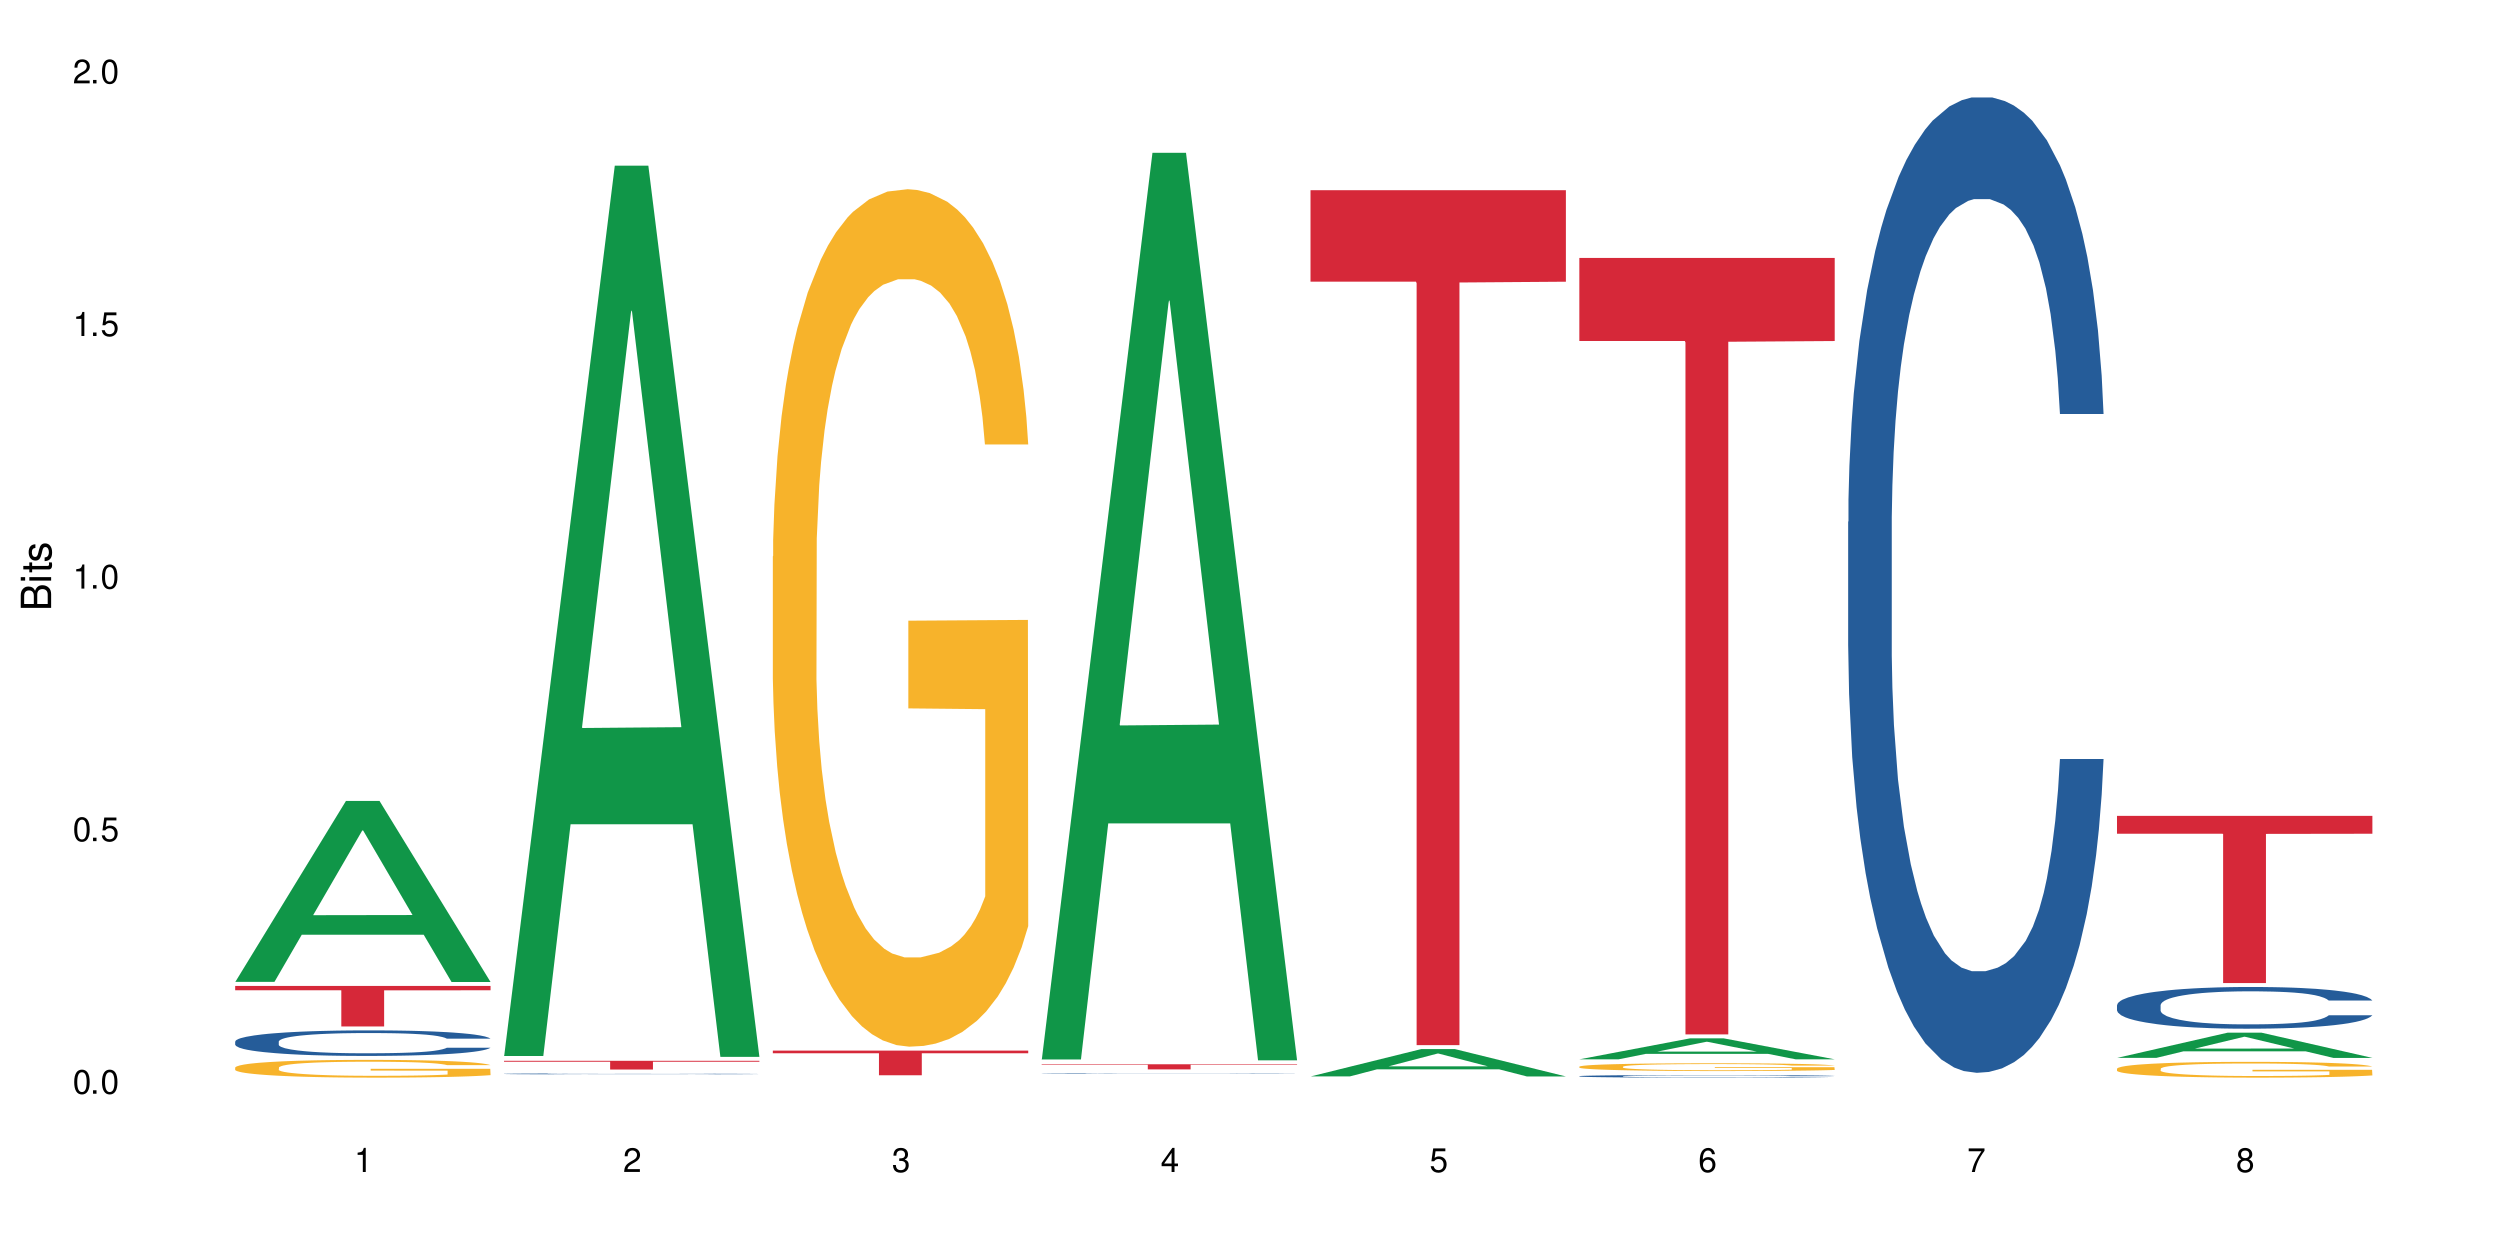 <?xml version="1.0" encoding="UTF-8"?>
<svg xmlns="http://www.w3.org/2000/svg" xmlns:xlink="http://www.w3.org/1999/xlink" width="720" height="360" viewBox="0 0 720 360">
<defs>
<g>
<g id="glyph-0-0">
</g>
<g id="glyph-0-1">
<path d="M 2.641 -6.938 C 2 -6.938 1.422 -6.656 1.078 -6.172 C 0.641 -5.562 0.406 -4.641 0.406 -3.359 C 0.406 -1.016 1.188 0.219 2.641 0.219 C 4.078 0.219 4.859 -1.016 4.859 -3.297 C 4.859 -4.641 4.656 -5.547 4.203 -6.172 C 3.844 -6.656 3.281 -6.938 2.641 -6.938 Z M 2.641 -6.188 C 3.547 -6.188 4 -5.25 4 -3.375 C 4 -1.406 3.562 -0.484 2.625 -0.484 C 1.734 -0.484 1.281 -1.438 1.281 -3.344 C 1.281 -5.25 1.734 -6.188 2.641 -6.188 Z M 2.641 -6.188 "/>
</g>
<g id="glyph-0-2">
<path d="M 1.828 -1 L 0.828 -1 L 0.828 0 L 1.828 0 Z M 1.828 -1 "/>
</g>
<g id="glyph-0-3">
<path d="M 4.562 -6.797 L 1.062 -6.797 L 0.547 -3.094 L 1.328 -3.094 C 1.719 -3.562 2.047 -3.734 2.578 -3.734 C 3.484 -3.734 4.062 -3.109 4.062 -2.094 C 4.062 -1.125 3.484 -0.531 2.578 -0.531 C 1.828 -0.531 1.375 -0.906 1.188 -1.672 L 0.328 -1.672 C 0.453 -1.109 0.547 -0.844 0.75 -0.594 C 1.125 -0.078 1.828 0.219 2.594 0.219 C 3.969 0.219 4.922 -0.781 4.922 -2.219 C 4.922 -3.562 4.031 -4.484 2.719 -4.484 C 2.25 -4.484 1.859 -4.359 1.469 -4.062 L 1.734 -5.969 L 4.562 -5.969 Z M 4.562 -6.797 "/>
</g>
<g id="glyph-0-4">
<path d="M 2.484 -4.938 L 2.484 0 L 3.328 0 L 3.328 -6.938 L 2.766 -6.938 C 2.469 -5.875 2.281 -5.734 0.984 -5.562 L 0.984 -4.938 Z M 2.484 -4.938 "/>
</g>
<g id="glyph-0-5">
<path d="M 4.859 -0.828 L 1.281 -0.828 C 1.359 -1.406 1.672 -1.781 2.5 -2.281 L 3.469 -2.828 C 4.406 -3.344 4.906 -4.062 4.906 -4.906 C 4.906 -5.484 4.672 -6.031 4.266 -6.406 C 3.859 -6.766 3.375 -6.938 2.719 -6.938 C 1.859 -6.938 1.219 -6.625 0.844 -6.031 C 0.609 -5.672 0.5 -5.234 0.484 -4.531 L 1.328 -4.531 C 1.359 -5.016 1.406 -5.281 1.531 -5.516 C 1.75 -5.938 2.188 -6.203 2.703 -6.203 C 3.469 -6.203 4.031 -5.641 4.031 -4.891 C 4.031 -4.344 3.719 -3.859 3.125 -3.516 L 2.234 -3 C 0.812 -2.172 0.406 -1.531 0.328 -0.016 L 4.859 -0.016 Z M 4.859 -0.828 "/>
</g>
<g id="glyph-0-6">
<path d="M 2.125 -3.188 L 2.578 -3.188 C 3.5 -3.188 3.984 -2.766 3.984 -1.922 C 3.984 -1.062 3.469 -0.531 2.594 -0.531 C 1.656 -0.531 1.203 -1 1.156 -2.016 L 0.312 -2.016 C 0.344 -1.453 0.438 -1.094 0.609 -0.781 C 0.953 -0.109 1.625 0.219 2.547 0.219 C 3.953 0.219 4.859 -0.625 4.859 -1.938 C 4.859 -2.828 4.516 -3.297 3.703 -3.594 C 4.344 -3.844 4.656 -4.328 4.656 -5.031 C 4.656 -6.219 3.875 -6.938 2.578 -6.938 C 1.203 -6.938 0.484 -6.172 0.453 -4.703 L 1.297 -4.703 C 1.312 -5.125 1.344 -5.359 1.453 -5.578 C 1.641 -5.969 2.062 -6.203 2.594 -6.203 C 3.344 -6.203 3.797 -5.75 3.797 -5 C 3.797 -4.516 3.609 -4.219 3.25 -4.047 C 3.016 -3.953 2.703 -3.922 2.125 -3.906 Z M 2.125 -3.188 "/>
</g>
<g id="glyph-0-7">
<path d="M 3.141 -1.672 L 3.141 0 L 3.984 0 L 3.984 -1.672 L 4.984 -1.672 L 4.984 -2.438 L 3.984 -2.438 L 3.984 -6.938 L 3.359 -6.938 L 0.266 -2.578 L 0.266 -1.672 Z M 3.141 -2.438 L 1 -2.438 L 3.141 -5.5 Z M 3.141 -2.438 "/>
</g>
<g id="glyph-0-8">
<path d="M 4.781 -5.125 C 4.609 -6.266 3.891 -6.938 2.844 -6.938 C 2.094 -6.938 1.422 -6.578 1.031 -5.953 C 0.594 -5.266 0.406 -4.422 0.406 -3.172 C 0.406 -2 0.578 -1.25 0.984 -0.641 C 1.359 -0.078 1.953 0.219 2.703 0.219 C 3.984 0.219 4.922 -0.75 4.922 -2.094 C 4.922 -3.375 4.062 -4.281 2.844 -4.281 C 2.172 -4.281 1.641 -4.031 1.281 -3.516 C 1.281 -5.234 1.828 -6.188 2.797 -6.188 C 3.391 -6.188 3.797 -5.797 3.938 -5.125 Z M 2.734 -3.531 C 3.547 -3.531 4.062 -2.953 4.062 -2.031 C 4.062 -1.156 3.484 -0.531 2.703 -0.531 C 1.922 -0.531 1.328 -1.188 1.328 -2.078 C 1.328 -2.938 1.906 -3.531 2.734 -3.531 Z M 2.734 -3.531 "/>
</g>
<g id="glyph-0-9">
<path d="M 4.984 -6.797 L 0.438 -6.797 L 0.438 -5.969 L 4.109 -5.969 C 2.5 -3.656 1.828 -2.234 1.328 0 L 2.219 0 C 2.594 -2.172 3.453 -4.047 4.984 -6.094 Z M 4.984 -6.797 "/>
</g>
<g id="glyph-0-10">
<path d="M 3.75 -3.656 C 4.469 -4.094 4.688 -4.438 4.688 -5.078 C 4.688 -6.172 3.844 -6.938 2.641 -6.938 C 1.438 -6.938 0.594 -6.172 0.594 -5.094 C 0.594 -4.438 0.812 -4.094 1.516 -3.656 C 0.734 -3.266 0.359 -2.703 0.359 -1.922 C 0.359 -0.656 1.281 0.219 2.641 0.219 C 3.984 0.219 4.922 -0.656 4.922 -1.922 C 4.922 -2.703 4.531 -3.266 3.75 -3.656 Z M 2.641 -6.188 C 3.359 -6.188 3.812 -5.75 3.812 -5.062 C 3.812 -4.406 3.344 -3.984 2.641 -3.984 C 1.922 -3.984 1.453 -4.406 1.453 -5.078 C 1.453 -5.75 1.922 -6.188 2.641 -6.188 Z M 2.641 -3.266 C 3.484 -3.266 4.062 -2.719 4.062 -1.906 C 4.062 -1.078 3.484 -0.531 2.625 -0.531 C 1.797 -0.531 1.219 -1.094 1.219 -1.906 C 1.219 -2.719 1.781 -3.266 2.641 -3.266 Z M 2.641 -3.266 "/>
</g>
<g id="glyph-1-0">
</g>
<g id="glyph-1-1">
<path d="M 0 -0.953 L 0 -4.891 C 0 -5.719 -0.234 -6.344 -0.734 -6.797 C -1.188 -7.234 -1.812 -7.469 -2.5 -7.469 C -3.547 -7.469 -4.188 -7 -4.625 -5.875 C -4.984 -6.688 -5.625 -7.094 -6.531 -7.094 C -7.172 -7.094 -7.734 -6.859 -8.141 -6.391 C -8.562 -5.922 -8.75 -5.344 -8.75 -4.5 L -8.75 -0.953 Z M -4.984 -2.062 L -7.766 -2.062 L -7.766 -4.219 C -7.766 -4.844 -7.688 -5.203 -7.453 -5.5 C -7.219 -5.812 -6.859 -5.969 -6.375 -5.969 C -5.891 -5.969 -5.531 -5.812 -5.297 -5.5 C -5.062 -5.203 -4.984 -4.844 -4.984 -4.219 Z M -0.984 -2.062 L -4 -2.062 L -4 -4.781 C -4 -5.766 -3.438 -6.359 -2.484 -6.359 C -1.547 -6.359 -0.984 -5.766 -0.984 -4.781 Z M -0.984 -2.062 "/>
</g>
<g id="glyph-1-2">
<path d="M -6.281 -1.797 L -6.281 -0.797 L 0 -0.797 L 0 -1.797 Z M -8.75 -1.797 L -8.75 -0.797 L -7.484 -0.797 L -7.484 -1.797 Z M -8.75 -1.797 "/>
</g>
<g id="glyph-1-3">
<path d="M -6.281 -3.047 L -6.281 -2.016 L -8.016 -2.016 L -8.016 -1.016 L -6.281 -1.016 L -6.281 -0.172 L -5.469 -0.172 L -5.469 -1.016 L -0.719 -1.016 C -0.078 -1.016 0.281 -1.453 0.281 -2.234 C 0.281 -2.5 0.25 -2.719 0.188 -3.047 L -0.641 -3.047 C -0.609 -2.906 -0.594 -2.766 -0.594 -2.562 C -0.594 -2.141 -0.719 -2.016 -1.156 -2.016 L -5.469 -2.016 L -5.469 -3.047 Z M -6.281 -3.047 "/>
</g>
<g id="glyph-1-4">
<path d="M -4.531 -5.25 C -5.766 -5.25 -6.469 -4.422 -6.469 -2.969 C -6.469 -1.516 -5.719 -0.562 -4.547 -0.562 C -3.562 -0.562 -3.094 -1.062 -2.734 -2.562 L -2.516 -3.484 C -2.344 -4.188 -2.094 -4.469 -1.641 -4.469 C -1.047 -4.469 -0.641 -3.875 -0.641 -3 C -0.641 -2.453 -0.797 -2 -1.062 -1.75 C -1.25 -1.594 -1.422 -1.531 -1.875 -1.469 L -1.875 -0.406 C -0.422 -0.453 0.281 -1.266 0.281 -2.922 C 0.281 -4.5 -0.5 -5.516 -1.719 -5.516 C -2.656 -5.516 -3.172 -4.984 -3.469 -3.734 L -3.703 -2.766 C -3.891 -1.953 -4.156 -1.609 -4.594 -1.609 C -5.188 -1.609 -5.547 -2.125 -5.547 -2.938 C -5.547 -3.75 -5.203 -4.172 -4.531 -4.203 Z M -4.531 -5.25 "/>
</g>
</g>
</defs>
<rect x="-72" y="-36" width="864" height="432" fill="rgb(100%, 100%, 100%)" fill-opacity="1"/>
<path fill-rule="nonzero" fill="rgb(6.275%, 58.824%, 28.235%)" fill-opacity="1" d="M 67.73 282.773 L 67.809 282.723 L 99.637 230.668 L 109.301 230.668 L 141.281 282.82 L 130.047 282.82 L 122.031 269.207 L 86.906 269.207 L 79.047 282.773 L 67.73 282.773 L 90.285 263.574 L 118.809 263.527 L 104.586 239.188 L 104.43 239.141 L 104.27 239.285 L 90.207 263.527 L 90.285 263.574 Z M 67.73 282.773 "/>
<path fill-rule="nonzero" fill="rgb(14.51%, 36.078%, 60%)" fill-opacity="1" d="M 67.73 299.953 L 67.82 299.945 L 67.82 299.785 L 68.09 299.531 L 68.719 299.207 L 69.344 298.984 L 70.961 298.59 L 73.203 298.207 L 75.535 297.91 L 77.238 297.734 L 78.766 297.602 L 82.262 297.352 L 84.504 297.227 L 86.926 297.109 L 89.887 296.996 L 92.039 296.93 L 96.883 296.82 L 100.469 296.773 L 103.25 296.754 L 109.262 296.754 L 112.848 296.781 L 115.449 296.816 L 118.32 296.867 L 120.742 296.93 L 124.957 297.078 L 128.727 297.266 L 130.43 297.371 L 133.121 297.582 L 135.184 297.781 L 136.617 297.957 L 138.234 298.207 L 139.668 298.508 L 140.746 298.852 L 141.281 299.141 L 128.727 299.141 L 128.098 298.871 L 127.379 298.664 L 126.035 298.387 L 124.688 298.191 L 122.805 297.996 L 121.102 297.871 L 118.77 297.742 L 116.707 297.66 L 114.555 297.602 L 112.488 297.562 L 108.543 297.52 L 103.969 297.52 L 102.266 297.535 L 98.766 297.586 L 96.883 297.637 L 94.191 297.73 L 92.309 297.816 L 90.066 297.949 L 88.539 298.066 L 86.656 298.238 L 85.312 298.395 L 83.785 298.617 L 82.891 298.785 L 82.082 298.973 L 81.363 299.195 L 80.828 299.43 L 80.469 299.68 L 80.289 299.918 L 80.289 300.961 L 80.469 301.203 L 80.918 301.484 L 82.082 301.895 L 83.785 302.25 L 85.762 302.535 L 87.645 302.734 L 88.719 302.828 L 90.156 302.938 L 92.398 303.07 L 95.629 303.207 L 97.512 303.258 L 100.383 303.312 L 103.34 303.34 L 107.289 303.34 L 110.785 303.312 L 113.117 303.281 L 115.539 303.227 L 118.859 303.113 L 120.922 303.004 L 122.715 302.875 L 124.062 302.75 L 124.957 302.641 L 126.305 302.434 L 127.379 302.203 L 128.188 301.969 L 128.727 301.742 L 141.281 301.742 L 140.746 302.008 L 139.938 302.273 L 139.129 302.465 L 137.875 302.703 L 136.441 302.91 L 134.375 303.145 L 132.672 303.301 L 130.43 303.469 L 128.367 303.594 L 126.125 303.711 L 122.805 303.844 L 120.652 303.91 L 118.32 303.973 L 115.539 304.027 L 112.043 304.074 L 108.273 304.102 L 104.777 304.105 L 101.008 304.094 L 98.227 304.066 L 94.551 304.004 L 89.977 303.883 L 86.656 303.758 L 84.055 303.629 L 81.812 303.496 L 79.301 303.312 L 76.074 303.02 L 74.098 302.789 L 72.754 302.602 L 71.23 302.34 L 70.152 302.105 L 68.898 301.727 L 68 301.25 L 67.73 300.879 Z M 67.73 299.953 "/>
<path fill-rule="nonzero" fill="rgb(96.863%, 70.196%, 16.863%)" fill-opacity="1" d="M 67.73 307.434 L 67.82 307.43 L 67.82 307.336 L 68.18 307.125 L 69.078 306.836 L 70.242 306.598 L 71.5 306.41 L 72.305 306.312 L 73.652 306.172 L 74.816 306.066 L 77.777 305.859 L 81.543 305.66 L 83.609 305.578 L 85.941 305.496 L 89.258 305.41 L 90.785 305.375 L 95.449 305.301 L 100.738 305.254 L 106.57 305.238 L 109.262 305.246 L 112.938 305.262 L 117.961 305.316 L 120.832 305.363 L 123.074 305.41 L 125.406 305.469 L 128.277 305.562 L 130.969 305.676 L 133.121 305.789 L 135.273 305.926 L 137.066 306.078 L 138.594 306.242 L 139.938 306.438 L 140.746 306.602 L 141.281 306.766 L 128.816 306.766 L 128.098 306.602 L 127.289 306.477 L 125.945 306.32 L 124.598 306.207 L 123.254 306.121 L 120.742 305.996 L 118.59 305.922 L 115.898 305.859 L 113.297 305.816 L 110.336 305.789 L 108.543 305.777 L 103.789 305.777 L 99.484 305.812 L 96.973 305.848 L 95.18 305.887 L 92.668 305.957 L 91.141 306.012 L 90.246 306.051 L 87.555 306.195 L 85.762 306.324 L 84.773 306.414 L 83.52 306.555 L 82.621 306.68 L 81.633 306.867 L 81.098 307.008 L 80.379 307.328 L 80.289 308.168 L 80.559 308.348 L 81.098 308.539 L 81.812 308.707 L 82.891 308.883 L 83.965 309.02 L 85.852 309.203 L 87.465 309.324 L 88.719 309.402 L 91.141 309.531 L 92.129 309.57 L 94.461 309.656 L 96.883 309.723 L 99.844 309.777 L 102.086 309.805 L 105.672 309.828 L 110.246 309.828 L 115.629 309.801 L 119.039 309.766 L 121.371 309.727 L 122.895 309.695 L 124.777 309.641 L 126.125 309.594 L 127.379 309.543 L 128.906 309.465 L 128.906 308.348 L 106.75 308.34 L 106.75 307.816 L 141.195 307.812 L 141.281 309.641 L 139.398 309.77 L 137.066 309.891 L 134.824 309.984 L 132.492 310.062 L 129.176 310.152 L 126.484 310.207 L 122.355 310.273 L 118.59 310.316 L 114.645 310.344 L 111.145 310.359 L 107.02 310.363 L 103.34 310.352 L 99.395 310.324 L 96.254 310.289 L 93.383 310.242 L 90.516 310.18 L 86.926 310.082 L 84.594 310.004 L 82.172 309.902 L 79.75 309.789 L 77.598 309.66 L 76.164 309.562 L 74.727 309.449 L 73.203 309.309 L 71.766 309.152 L 70.691 309.008 L 69.703 308.844 L 68.988 308.688 L 68.27 308.477 L 67.91 308.309 L 67.73 308.164 Z M 67.73 307.434 "/>
<path fill-rule="nonzero" fill="rgb(83.922%, 15.686%, 22.353%)" fill-opacity="1" d="M 67.73 283.953 L 141.281 283.953 L 141.281 285.203 L 110.629 285.215 L 110.629 295.621 L 98.297 295.621 L 98.297 285.227 L 98.117 285.203 L 67.73 285.203 Z M 67.73 283.953 "/>
<path fill-rule="nonzero" fill="rgb(6.275%, 58.824%, 28.235%)" fill-opacity="1" d="M 145.156 304.137 L 145.234 303.895 L 177.059 47.707 L 186.723 47.707 L 218.707 304.379 L 207.469 304.379 L 199.453 237.379 L 164.328 237.379 L 156.469 304.137 L 145.156 304.137 L 167.707 209.664 L 196.23 209.422 L 182.008 89.641 L 181.852 89.402 L 181.695 90.125 L 167.629 209.422 L 167.707 209.664 Z M 145.156 304.137 "/>
<path fill-rule="nonzero" fill="rgb(14.51%, 36.078%, 60%)" fill-opacity="1" d="M 145.156 309.27 L 145.242 309.27 L 145.242 309.262 L 145.512 309.254 L 146.141 309.242 L 146.77 309.234 L 148.383 309.219 L 150.625 309.203 L 152.957 309.191 L 154.664 309.188 L 156.188 309.18 L 159.684 309.172 L 161.93 309.168 L 164.352 309.164 L 167.309 309.16 L 169.461 309.156 L 174.305 309.152 L 177.895 309.148 L 186.684 309.148 L 190.273 309.152 L 195.742 309.152 L 198.164 309.156 L 202.383 309.16 L 206.148 309.168 L 207.852 309.172 L 210.543 309.18 L 212.605 309.188 L 214.043 309.195 L 215.656 309.203 L 217.094 309.215 L 218.168 309.227 L 218.707 309.238 L 206.148 309.238 L 205.52 309.227 L 204.805 309.219 L 203.457 309.211 L 202.113 309.203 L 200.23 309.195 L 198.523 309.191 L 196.191 309.188 L 194.129 309.184 L 191.977 309.18 L 176.191 309.18 L 174.305 309.184 L 171.613 309.188 L 169.73 309.188 L 167.488 309.195 L 165.965 309.199 L 164.082 309.203 L 162.734 309.211 L 161.211 309.219 L 160.312 309.227 L 159.508 309.23 L 158.789 309.242 L 158.25 309.25 L 157.891 309.258 L 157.711 309.27 L 157.711 309.305 L 157.891 309.316 L 158.34 309.324 L 159.508 309.34 L 161.211 309.355 L 163.184 309.363 L 165.066 309.371 L 166.145 309.375 L 167.578 309.379 L 169.82 309.387 L 173.051 309.391 L 174.934 309.391 L 177.805 309.395 L 190.543 309.395 L 192.965 309.391 L 196.281 309.387 L 198.344 309.383 L 200.141 309.379 L 201.484 309.375 L 202.383 309.371 L 203.727 309.363 L 204.805 309.352 L 205.609 309.344 L 206.148 309.336 L 218.707 309.336 L 217.359 309.355 L 216.555 309.363 L 215.297 309.371 L 213.863 309.379 L 211.801 309.387 L 210.094 309.395 L 207.852 309.398 L 205.789 309.406 L 203.547 309.41 L 200.23 309.414 L 198.074 309.418 L 195.742 309.418 L 192.965 309.422 L 185.699 309.422 L 182.199 309.426 L 178.434 309.422 L 171.973 309.422 L 167.398 309.414 L 164.082 309.41 L 161.48 309.406 L 159.238 309.402 L 156.727 309.395 L 153.496 309.383 L 151.523 309.375 L 150.176 309.367 L 148.652 309.359 L 147.574 309.348 L 146.32 309.336 L 145.422 309.316 L 145.156 309.305 Z M 145.156 309.27 "/>
<path fill-rule="nonzero" fill="rgb(83.922%, 15.686%, 22.353%)" fill-opacity="1" d="M 145.156 305.512 L 218.707 305.512 L 218.707 305.781 L 188.051 305.781 L 188.051 308.016 L 175.719 308.016 L 175.719 305.785 L 175.539 305.781 L 145.156 305.781 Z M 145.156 305.512 "/>
<path fill-rule="nonzero" fill="rgb(96.863%, 70.196%, 16.863%)" fill-opacity="1" d="M 222.578 160.262 L 222.668 160.039 L 222.668 155.527 L 223.027 145.379 L 223.922 131.395 L 225.09 119.895 L 226.344 110.871 L 227.152 106.137 L 228.496 99.371 L 229.664 94.41 L 232.625 84.262 L 236.391 74.789 L 238.453 70.727 L 240.785 66.895 L 244.105 62.609 L 245.629 61.031 L 250.293 57.422 L 255.586 55.168 L 261.418 54.492 L 264.109 54.715 L 267.785 55.617 L 272.809 58.098 L 275.68 60.355 L 277.922 62.609 L 280.254 65.543 L 283.125 70.051 L 285.816 75.465 L 287.969 80.879 L 290.121 87.645 L 291.914 94.859 L 293.438 102.754 L 294.785 112.227 L 295.59 120.121 L 296.129 128.012 L 283.66 128.012 L 282.945 120.121 L 282.137 114.031 L 280.793 106.586 L 279.445 101.176 L 278.102 96.891 L 275.59 91.027 L 273.438 87.418 L 270.746 84.262 L 268.145 82.23 L 265.184 80.879 L 263.391 80.426 L 258.637 80.426 L 254.332 82.004 L 251.82 83.809 L 250.023 85.613 L 247.512 88.996 L 245.988 91.703 L 245.094 93.508 L 242.402 100.5 L 240.605 106.812 L 239.621 111.098 L 238.363 117.863 L 237.469 123.953 L 236.48 132.973 L 235.941 139.742 L 235.227 155.078 L 235.137 195.672 L 235.406 204.242 L 235.941 213.488 L 236.66 221.609 L 237.738 230.18 L 238.812 236.719 L 240.695 245.516 L 242.312 251.379 L 243.566 255.211 L 245.988 261.301 L 246.977 263.332 L 249.309 267.391 L 251.73 270.547 L 254.691 273.254 L 256.934 274.605 L 260.52 275.734 L 265.094 275.734 L 270.477 274.383 L 273.887 272.578 L 276.219 270.773 L 277.742 269.195 L 279.625 266.715 L 280.973 264.457 L 282.227 261.977 L 283.75 258.145 L 283.75 204.242 L 261.598 204.016 L 261.598 178.758 L 296.039 178.531 L 296.129 266.715 L 294.246 272.805 L 291.914 278.668 L 289.672 283.176 L 287.34 287.012 L 284.02 291.297 L 281.328 294.004 L 277.203 297.16 L 273.438 299.191 L 269.488 300.543 L 265.992 301.219 L 261.867 301.445 L 258.188 300.992 L 254.242 299.641 L 251.102 297.836 L 248.23 295.582 L 245.359 292.648 L 241.773 287.914 L 239.441 284.078 L 237.02 279.344 L 234.598 273.703 L 232.445 267.617 L 231.008 262.879 L 229.574 257.469 L 228.051 250.699 L 226.613 243.031 L 225.539 236.043 L 224.551 228.148 L 223.832 220.707 L 223.117 210.559 L 222.758 202.438 L 222.578 195.445 Z M 222.578 160.262 "/>
<path fill-rule="nonzero" fill="rgb(83.922%, 15.686%, 22.353%)" fill-opacity="1" d="M 222.578 302.578 L 296.129 302.578 L 296.129 303.34 L 265.477 303.344 L 265.477 309.676 L 253.141 309.676 L 253.141 303.352 L 252.965 303.34 L 222.578 303.34 Z M 222.578 302.578 "/>
<path fill-rule="nonzero" fill="rgb(6.275%, 58.824%, 28.235%)" fill-opacity="1" d="M 300 305.121 L 300.078 304.875 L 331.906 44.016 L 341.57 44.016 L 373.555 305.367 L 362.316 305.367 L 354.301 237.145 L 319.176 237.145 L 311.316 305.121 L 300 305.121 L 322.555 208.926 L 351.078 208.68 L 336.855 86.715 L 336.699 86.473 L 336.543 87.207 L 322.477 208.68 L 322.555 208.926 Z M 300 305.121 "/>
<path fill-rule="nonzero" fill="rgb(14.51%, 36.078%, 60%)" fill-opacity="1" d="M 300 309.191 L 300.09 309.191 L 300.09 309.188 L 300.359 309.184 L 301.617 309.168 L 303.23 309.16 L 305.473 309.152 L 307.805 309.145 L 309.508 309.141 L 311.035 309.137 L 314.531 309.133 L 316.773 309.129 L 319.195 309.125 L 322.156 309.121 L 324.309 309.121 L 329.152 309.117 L 347.719 309.117 L 350.59 309.121 L 353.012 309.121 L 357.227 309.125 L 360.996 309.129 L 362.699 309.133 L 365.391 309.137 L 367.453 309.141 L 368.891 309.145 L 370.504 309.152 L 371.938 309.16 L 373.555 309.172 L 360.996 309.172 L 360.367 309.168 L 359.648 309.16 L 356.961 309.152 L 355.074 309.145 L 353.371 309.145 L 351.039 309.141 L 348.977 309.137 L 329.152 309.137 L 326.461 309.141 L 324.578 309.141 L 322.336 309.145 L 320.812 309.148 L 318.926 309.152 L 317.582 309.156 L 316.059 309.16 L 315.16 309.164 L 314.352 309.168 L 313.637 309.176 L 313.098 309.18 L 312.559 309.191 L 312.559 309.219 L 312.738 309.223 L 313.188 309.23 L 314.352 309.238 L 316.059 309.246 L 318.031 309.254 L 319.914 309.258 L 320.992 309.262 L 322.426 309.266 L 324.668 309.266 L 327.898 309.27 L 329.781 309.273 L 345.387 309.273 L 347.809 309.27 L 351.129 309.27 L 353.191 309.266 L 354.984 309.262 L 356.332 309.258 L 357.227 309.258 L 358.574 309.25 L 359.648 309.246 L 360.457 309.242 L 360.996 309.234 L 373.555 309.234 L 373.016 309.242 L 372.207 309.25 L 371.402 309.254 L 370.145 309.258 L 368.711 309.262 L 366.645 309.27 L 364.941 309.273 L 362.699 309.277 L 360.637 309.281 L 358.395 309.281 L 355.074 309.285 L 352.922 309.289 L 344.312 309.289 L 340.543 309.293 L 333.277 309.293 L 330.5 309.289 L 326.82 309.289 L 322.246 309.285 L 318.926 309.285 L 316.324 309.281 L 314.082 309.277 L 311.57 309.273 L 308.344 309.266 L 306.371 309.262 L 305.023 309.258 L 303.5 309.25 L 302.422 309.242 L 301.168 309.234 L 300.27 309.223 L 300 309.215 Z M 300 309.191 "/>
<path fill-rule="nonzero" fill="rgb(83.922%, 15.686%, 22.353%)" fill-opacity="1" d="M 300 306.5 L 373.555 306.5 L 373.555 306.656 L 342.898 306.66 L 342.898 307.984 L 330.566 307.984 L 330.566 306.66 L 330.387 306.656 L 300 306.656 Z M 300 306.5 "/>
<path fill-rule="nonzero" fill="rgb(6.275%, 58.824%, 28.235%)" fill-opacity="1" d="M 377.426 310.012 L 377.504 310.004 L 409.328 302.133 L 418.992 302.133 L 450.977 310.02 L 439.738 310.02 L 431.723 307.961 L 396.598 307.961 L 388.738 310.012 L 377.426 310.012 L 399.977 307.109 L 428.504 307.102 L 414.277 303.422 L 414.121 303.414 L 413.965 303.434 L 399.898 307.102 L 399.977 307.109 Z M 377.426 310.012 "/>
<path fill-rule="nonzero" fill="rgb(83.922%, 15.686%, 22.353%)" fill-opacity="1" d="M 377.426 54.77 L 450.977 54.77 L 450.977 81.129 L 420.324 81.359 L 420.324 301 L 407.988 301 L 407.988 81.59 L 407.809 81.129 L 377.426 81.129 Z M 377.426 54.77 "/>
<path fill-rule="nonzero" fill="rgb(6.275%, 58.824%, 28.235%)" fill-opacity="1" d="M 454.848 305.082 L 454.926 305.074 L 486.75 299.043 L 496.418 299.043 L 528.398 305.086 L 517.164 305.086 L 509.148 303.508 L 474.023 303.508 L 466.164 305.082 L 454.848 305.082 L 477.402 302.855 L 505.926 302.852 L 491.703 300.031 L 491.547 300.027 L 491.387 300.043 L 477.32 302.852 L 477.402 302.855 Z M 454.848 305.082 "/>
<path fill-rule="nonzero" fill="rgb(14.51%, 36.078%, 60%)" fill-opacity="1" d="M 454.848 309.93 L 454.938 309.93 L 454.938 309.914 L 455.207 309.887 L 455.836 309.852 L 456.461 309.828 L 458.078 309.789 L 460.32 309.75 L 462.652 309.719 L 464.355 309.699 L 465.879 309.684 L 469.379 309.66 L 471.621 309.645 L 474.043 309.633 L 477.004 309.621 L 479.156 309.613 L 484 309.605 L 487.586 309.598 L 496.379 309.598 L 499.965 309.602 L 502.566 309.602 L 505.438 309.609 L 507.859 309.613 L 512.074 309.629 L 515.844 309.648 L 517.547 309.66 L 520.238 309.684 L 522.301 309.703 L 523.734 309.723 L 525.352 309.75 L 526.785 309.781 L 527.863 309.816 L 528.398 309.844 L 515.844 309.844 L 515.215 309.816 L 514.496 309.797 L 513.152 309.766 L 511.805 309.746 L 509.922 309.727 L 508.219 309.715 L 505.887 309.699 L 503.824 309.691 L 501.672 309.684 L 499.605 309.68 L 495.66 309.676 L 491.086 309.676 L 489.383 309.68 L 485.883 309.684 L 484 309.688 L 481.309 309.699 L 479.426 309.707 L 477.184 309.723 L 475.656 309.734 L 473.773 309.75 L 472.43 309.77 L 470.902 309.789 L 470.008 309.809 L 469.199 309.828 L 468.48 309.852 L 467.945 309.875 L 467.586 309.902 L 467.406 309.926 L 467.406 310.035 L 467.586 310.059 L 468.035 310.09 L 469.199 310.133 L 470.902 310.168 L 472.879 310.199 L 474.762 310.219 L 475.836 310.23 L 477.273 310.242 L 479.516 310.254 L 482.742 310.27 L 484.629 310.273 L 487.496 310.281 L 497.902 310.281 L 500.234 310.277 L 502.656 310.27 L 505.977 310.258 L 508.039 310.246 L 509.832 310.234 L 511.18 310.223 L 512.074 310.211 L 513.422 310.188 L 514.496 310.164 L 515.305 310.141 L 515.844 310.117 L 528.398 310.117 L 527.863 310.145 L 527.055 310.172 L 526.246 310.191 L 524.992 310.215 L 523.555 310.238 L 521.492 310.262 L 519.789 310.277 L 517.547 310.297 L 515.484 310.309 L 513.242 310.32 L 509.922 310.336 L 507.77 310.344 L 505.438 310.348 L 502.656 310.355 L 499.16 310.359 L 495.391 310.363 L 491.895 310.363 L 488.125 310.359 L 485.344 310.359 L 481.668 310.352 L 477.094 310.34 L 473.773 310.328 L 471.172 310.312 L 468.93 310.301 L 466.418 310.281 L 463.191 310.25 L 461.215 310.227 L 459.871 310.207 L 458.348 310.18 L 457.27 310.152 L 456.016 310.113 L 455.117 310.066 L 454.848 310.027 Z M 454.848 309.93 "/>
<path fill-rule="nonzero" fill="rgb(96.863%, 70.196%, 16.863%)" fill-opacity="1" d="M 454.848 307.18 L 454.938 307.18 L 454.938 307.137 L 455.297 307.047 L 456.191 306.918 L 457.359 306.812 L 458.613 306.73 L 459.422 306.688 L 460.77 306.629 L 461.934 306.582 L 464.895 306.492 L 468.66 306.406 L 470.723 306.367 L 473.055 306.332 L 476.375 306.293 L 477.898 306.281 L 482.562 306.246 L 487.855 306.227 L 493.688 306.219 L 496.379 306.223 L 500.055 306.23 L 505.078 306.254 L 507.949 306.273 L 510.191 306.293 L 512.523 306.32 L 515.395 306.363 L 518.086 306.41 L 520.238 306.461 L 522.391 306.52 L 524.184 306.586 L 525.711 306.66 L 527.055 306.746 L 527.863 306.816 L 528.398 306.887 L 515.934 306.887 L 515.215 306.816 L 514.406 306.762 L 513.062 306.691 L 511.715 306.645 L 510.371 306.605 L 507.859 306.551 L 505.707 306.52 L 503.016 306.492 L 500.414 306.473 L 497.453 306.461 L 495.66 306.457 L 490.906 306.457 L 486.602 306.469 L 484.09 306.488 L 482.297 306.504 L 479.785 306.535 L 478.258 306.559 L 477.363 306.574 L 474.672 306.637 L 472.879 306.695 L 471.891 306.734 L 470.633 306.797 L 469.738 306.852 L 468.75 306.934 L 468.211 306.996 L 467.496 307.133 L 467.406 307.504 L 467.676 307.582 L 468.211 307.664 L 468.93 307.738 L 470.008 307.816 L 471.082 307.875 L 472.965 307.957 L 474.582 308.008 L 475.836 308.043 L 478.258 308.098 L 479.246 308.117 L 481.578 308.152 L 484 308.184 L 486.961 308.207 L 489.203 308.219 L 492.789 308.23 L 497.363 308.23 L 502.746 308.219 L 506.156 308.199 L 508.488 308.184 L 510.012 308.172 L 511.895 308.148 L 513.242 308.129 L 514.496 308.105 L 516.023 308.07 L 516.023 307.582 L 493.867 307.578 L 493.867 307.348 L 528.309 307.348 L 528.398 308.148 L 526.516 308.203 L 524.184 308.258 L 521.941 308.297 L 519.609 308.332 L 516.289 308.371 L 513.602 308.395 L 509.473 308.426 L 505.707 308.441 L 501.758 308.453 L 498.262 308.461 L 494.137 308.465 L 490.457 308.461 L 486.512 308.445 L 483.371 308.43 L 480.5 308.41 L 477.633 308.383 L 474.043 308.34 L 471.711 308.305 L 469.289 308.262 L 466.867 308.211 L 464.715 308.156 L 463.281 308.113 L 461.844 308.062 L 460.32 308.004 L 458.883 307.934 L 457.809 307.867 L 456.82 307.797 L 456.102 307.73 L 455.387 307.637 L 455.027 307.562 L 454.848 307.5 Z M 454.848 307.18 "/>
<path fill-rule="nonzero" fill="rgb(83.922%, 15.686%, 22.353%)" fill-opacity="1" d="M 454.848 74.277 L 528.398 74.277 L 528.398 98.215 L 497.746 98.426 L 497.746 297.91 L 485.414 297.91 L 485.414 98.637 L 485.234 98.215 L 454.848 98.215 Z M 454.848 74.277 "/>
<path fill-rule="nonzero" fill="rgb(14.51%, 36.078%, 60%)" fill-opacity="1" d="M 532.27 150.297 L 532.359 150.039 L 532.359 143.879 L 532.629 134.121 L 533.258 121.797 L 533.887 113.324 L 535.5 98.176 L 537.742 83.539 L 540.074 72.242 L 541.777 65.566 L 543.305 60.43 L 546.801 50.93 L 549.043 46.051 L 551.465 41.688 L 554.426 37.32 L 556.578 34.754 L 561.422 30.645 L 565.012 28.848 L 567.793 28.078 L 573.801 28.078 L 577.391 29.105 L 579.992 30.391 L 582.859 32.445 L 585.281 34.754 L 589.5 40.402 L 593.266 47.594 L 594.969 51.699 L 597.66 59.66 L 599.723 67.363 L 601.16 74.039 L 602.773 83.539 L 604.207 95.094 L 605.285 108.188 L 605.824 119.23 L 593.266 119.23 L 592.637 108.957 L 591.922 101 L 590.574 90.473 L 589.23 83.027 L 587.344 75.578 L 585.641 70.699 L 583.309 65.824 L 581.246 62.742 L 579.094 60.43 L 577.031 58.891 L 573.082 57.348 L 568.508 57.348 L 566.805 57.863 L 563.305 59.918 L 561.422 61.715 L 558.73 65.309 L 556.848 68.648 L 554.605 73.781 L 553.082 78.148 L 551.199 84.824 L 549.852 90.727 L 548.328 99.203 L 547.43 105.621 L 546.621 112.809 L 545.906 121.281 L 545.367 130.27 L 545.008 139.77 L 544.828 149.012 L 544.828 188.812 L 545.008 198.055 L 545.457 208.84 L 546.621 224.5 L 548.328 238.109 L 550.301 248.895 L 552.184 256.598 L 553.262 260.191 L 554.695 264.301 L 556.938 269.434 L 560.168 274.57 L 562.051 276.625 L 564.922 278.68 L 567.883 279.703 L 571.828 279.703 L 575.324 278.68 L 577.656 277.395 L 580.078 275.34 L 583.398 270.977 L 585.461 266.867 L 587.254 261.988 L 588.602 257.109 L 589.5 253 L 590.844 245.043 L 591.922 236.312 L 592.727 227.324 L 593.266 218.598 L 605.824 218.598 L 605.285 228.867 L 604.477 238.879 L 603.672 246.324 L 602.414 255.312 L 600.98 263.273 L 598.918 272.258 L 597.211 278.164 L 594.969 284.582 L 592.906 289.461 L 590.664 293.828 L 587.344 298.961 L 585.191 301.531 L 582.859 303.84 L 580.078 305.895 L 576.582 307.691 L 572.816 308.719 L 569.316 308.977 L 565.551 308.461 L 562.77 307.434 L 559.09 305.125 L 554.516 300.504 L 551.199 295.625 L 548.598 290.746 L 546.355 285.609 L 543.844 278.68 L 540.613 267.379 L 538.641 258.652 L 537.293 251.461 L 535.77 241.449 L 534.691 232.461 L 533.438 218.082 L 532.539 199.852 L 532.27 185.73 Z M 532.27 150.297 "/>
<path fill-rule="nonzero" fill="rgb(6.275%, 58.824%, 28.235%)" fill-opacity="1" d="M 609.695 304.672 L 609.773 304.664 L 641.598 297.402 L 651.266 297.402 L 683.246 304.676 L 672.008 304.676 L 663.996 302.777 L 628.867 302.777 L 621.012 304.672 L 609.695 304.672 L 632.246 301.992 L 660.773 301.984 L 646.551 298.59 L 646.391 298.582 L 646.234 298.605 L 632.168 301.984 L 632.246 301.992 Z M 609.695 304.672 "/>
<path fill-rule="nonzero" fill="rgb(14.51%, 36.078%, 60%)" fill-opacity="1" d="M 609.695 289.484 L 609.785 289.473 L 609.785 289.211 L 610.055 288.793 L 610.68 288.266 L 611.309 287.902 L 612.922 287.258 L 615.164 286.629 L 617.5 286.148 L 619.203 285.863 L 620.727 285.645 L 624.227 285.238 L 626.469 285.027 L 628.891 284.84 L 631.852 284.656 L 634.004 284.547 L 638.848 284.371 L 642.434 284.293 L 645.215 284.258 L 651.223 284.258 L 654.812 284.305 L 657.414 284.359 L 660.285 284.445 L 662.707 284.547 L 666.922 284.785 L 670.688 285.094 L 672.395 285.27 L 675.086 285.609 L 677.148 285.938 L 678.582 286.223 L 680.195 286.629 L 681.633 287.125 L 682.707 287.684 L 683.246 288.156 L 670.688 288.156 L 670.062 287.719 L 669.344 287.375 L 667.996 286.926 L 666.652 286.609 L 664.77 286.289 L 663.066 286.082 L 660.734 285.875 L 658.668 285.742 L 656.516 285.645 L 654.453 285.578 L 650.508 285.512 L 645.934 285.512 L 644.227 285.531 L 640.73 285.621 L 638.848 285.699 L 636.156 285.852 L 634.273 285.992 L 632.027 286.215 L 630.504 286.398 L 628.621 286.684 L 627.273 286.938 L 625.75 287.301 L 624.852 287.574 L 624.047 287.883 L 623.328 288.242 L 622.789 288.629 L 622.43 289.035 L 622.254 289.43 L 622.254 291.129 L 622.43 291.527 L 622.879 291.988 L 624.047 292.656 L 625.75 293.238 L 627.723 293.699 L 629.605 294.027 L 630.684 294.184 L 632.117 294.359 L 634.363 294.578 L 637.59 294.797 L 639.473 294.883 L 642.344 294.973 L 645.305 295.016 L 649.25 295.016 L 652.75 294.973 L 655.082 294.918 L 657.504 294.828 L 660.82 294.645 L 662.887 294.469 L 664.68 294.258 L 666.023 294.051 L 666.922 293.875 L 668.266 293.535 L 669.344 293.16 L 670.152 292.777 L 670.688 292.402 L 683.246 292.402 L 682.707 292.844 L 681.902 293.27 L 681.094 293.59 L 679.84 293.973 L 678.402 294.312 L 676.34 294.699 L 674.637 294.949 L 672.395 295.227 L 670.332 295.434 L 668.086 295.621 L 664.77 295.84 L 662.617 295.949 L 660.285 296.047 L 657.504 296.137 L 654.004 296.211 L 650.238 296.258 L 646.738 296.27 L 642.973 296.246 L 640.191 296.203 L 636.516 296.102 L 631.941 295.906 L 628.621 295.695 L 626.02 295.488 L 623.777 295.27 L 621.266 294.973 L 618.035 294.488 L 616.062 294.117 L 614.719 293.809 L 613.191 293.383 L 612.117 292.996 L 610.859 292.383 L 609.965 291.602 L 609.695 291 Z M 609.695 289.484 "/>
<path fill-rule="nonzero" fill="rgb(96.863%, 70.196%, 16.863%)" fill-opacity="1" d="M 609.695 307.762 L 609.785 307.758 L 609.785 307.672 L 610.145 307.484 L 611.039 307.227 L 612.207 307.016 L 613.461 306.852 L 614.27 306.762 L 615.613 306.637 L 616.781 306.547 L 619.742 306.359 L 623.508 306.184 L 625.57 306.109 L 627.902 306.039 L 631.223 305.961 L 632.746 305.93 L 637.41 305.863 L 642.703 305.824 L 648.535 305.812 L 651.223 305.816 L 654.902 305.832 L 659.926 305.879 L 662.797 305.918 L 665.039 305.961 L 667.371 306.016 L 670.242 306.098 L 672.93 306.199 L 675.086 306.297 L 677.238 306.422 L 679.031 306.555 L 680.555 306.699 L 681.902 306.875 L 682.707 307.02 L 683.246 307.164 L 670.777 307.164 L 670.062 307.02 L 669.254 306.906 L 667.91 306.77 L 666.562 306.672 L 665.219 306.594 L 662.707 306.484 L 660.555 306.418 L 657.863 306.359 L 655.262 306.32 L 652.301 306.297 L 650.508 306.289 L 645.754 306.289 L 641.449 306.316 L 638.938 306.352 L 637.141 306.383 L 634.629 306.445 L 633.105 306.496 L 632.207 306.531 L 629.52 306.66 L 627.723 306.773 L 626.738 306.855 L 625.48 306.98 L 624.586 307.09 L 623.598 307.258 L 623.059 307.383 L 622.344 307.664 L 622.254 308.414 L 622.52 308.57 L 623.059 308.742 L 623.777 308.891 L 624.852 309.051 L 625.93 309.168 L 627.812 309.332 L 629.43 309.441 L 630.684 309.512 L 633.105 309.621 L 634.094 309.66 L 636.426 309.734 L 638.848 309.793 L 641.805 309.844 L 644.047 309.867 L 647.637 309.891 L 652.211 309.891 L 657.594 309.863 L 661 309.832 L 663.332 309.797 L 664.859 309.77 L 666.742 309.723 L 668.086 309.68 L 669.344 309.637 L 670.867 309.566 L 670.867 308.57 L 648.715 308.566 L 648.715 308.102 L 683.156 308.098 L 683.246 309.723 L 681.363 309.836 L 679.031 309.941 L 676.789 310.027 L 674.457 310.098 L 671.137 310.176 L 668.445 310.227 L 664.32 310.285 L 660.555 310.32 L 656.605 310.348 L 653.109 310.359 L 648.98 310.363 L 645.305 310.355 L 641.359 310.328 L 638.219 310.297 L 635.348 310.254 L 632.477 310.199 L 628.891 310.113 L 626.559 310.043 L 624.137 309.957 L 621.715 309.852 L 619.562 309.738 L 618.125 309.652 L 616.691 309.551 L 615.164 309.426 L 613.73 309.285 L 612.656 309.156 L 611.668 309.012 L 610.949 308.875 L 610.234 308.688 L 609.875 308.539 L 609.695 308.41 Z M 609.695 307.762 "/>
<path fill-rule="nonzero" fill="rgb(83.922%, 15.686%, 22.353%)" fill-opacity="1" d="M 609.695 234.961 L 683.246 234.961 L 683.246 240.117 L 652.594 240.164 L 652.594 283.125 L 640.258 283.125 L 640.258 240.207 L 640.082 240.117 L 609.695 240.117 Z M 609.695 234.961 "/>
<g fill="rgb(0%, 0%, 0%)" fill-opacity="1">
<use xlink:href="#glyph-0-1" x="20.965" y="314.993"/>
<use xlink:href="#glyph-0-2" x="25.965" y="314.993"/>
<use xlink:href="#glyph-0-1" x="28.965" y="314.993"/>
</g>
<g fill="rgb(0%, 0%, 0%)" fill-opacity="1">
<use xlink:href="#glyph-0-1" x="20.965" y="242.251"/>
<use xlink:href="#glyph-0-2" x="25.965" y="242.251"/>
<use xlink:href="#glyph-0-3" x="28.965" y="242.251"/>
</g>
<g fill="rgb(0%, 0%, 0%)" fill-opacity="1">
<use xlink:href="#glyph-0-4" x="20.965" y="169.509"/>
<use xlink:href="#glyph-0-2" x="25.965" y="169.509"/>
<use xlink:href="#glyph-0-1" x="28.965" y="169.509"/>
</g>
<g fill="rgb(0%, 0%, 0%)" fill-opacity="1">
<use xlink:href="#glyph-0-4" x="20.965" y="96.767"/>
<use xlink:href="#glyph-0-2" x="25.965" y="96.767"/>
<use xlink:href="#glyph-0-3" x="28.965" y="96.767"/>
</g>
<g fill="rgb(0%, 0%, 0%)" fill-opacity="1">
<use xlink:href="#glyph-0-5" x="20.965" y="24.024"/>
<use xlink:href="#glyph-0-2" x="25.965" y="24.024"/>
<use xlink:href="#glyph-0-1" x="28.965" y="24.024"/>
</g>
<g fill="rgb(0%, 0%, 0%)" fill-opacity="1">
<use xlink:href="#glyph-0-4" x="102.008" y="337.532"/>
</g>
<g fill="rgb(0%, 0%, 0%)" fill-opacity="1">
<use xlink:href="#glyph-0-5" x="179.43" y="337.532"/>
</g>
<g fill="rgb(0%, 0%, 0%)" fill-opacity="1">
<use xlink:href="#glyph-0-6" x="256.855" y="337.532"/>
</g>
<g fill="rgb(0%, 0%, 0%)" fill-opacity="1">
<use xlink:href="#glyph-0-7" x="334.277" y="337.532"/>
</g>
<g fill="rgb(0%, 0%, 0%)" fill-opacity="1">
<use xlink:href="#glyph-0-3" x="411.699" y="337.532"/>
</g>
<g fill="rgb(0%, 0%, 0%)" fill-opacity="1">
<use xlink:href="#glyph-0-8" x="489.125" y="337.532"/>
</g>
<g fill="rgb(0%, 0%, 0%)" fill-opacity="1">
<use xlink:href="#glyph-0-9" x="566.547" y="337.532"/>
</g>
<g fill="rgb(0%, 0%, 0%)" fill-opacity="1">
<use xlink:href="#glyph-0-10" x="643.969" y="337.532"/>
</g>
<g fill="rgb(0%, 0%, 0%)" fill-opacity="1">
<use xlink:href="#glyph-1-1" x="14.725" y="176.012"/>
<use xlink:href="#glyph-1-2" x="14.725" y="168.012"/>
<use xlink:href="#glyph-1-3" x="14.725" y="165.012"/>
<use xlink:href="#glyph-1-4" x="14.725" y="162.012"/>
</g>
</svg>
